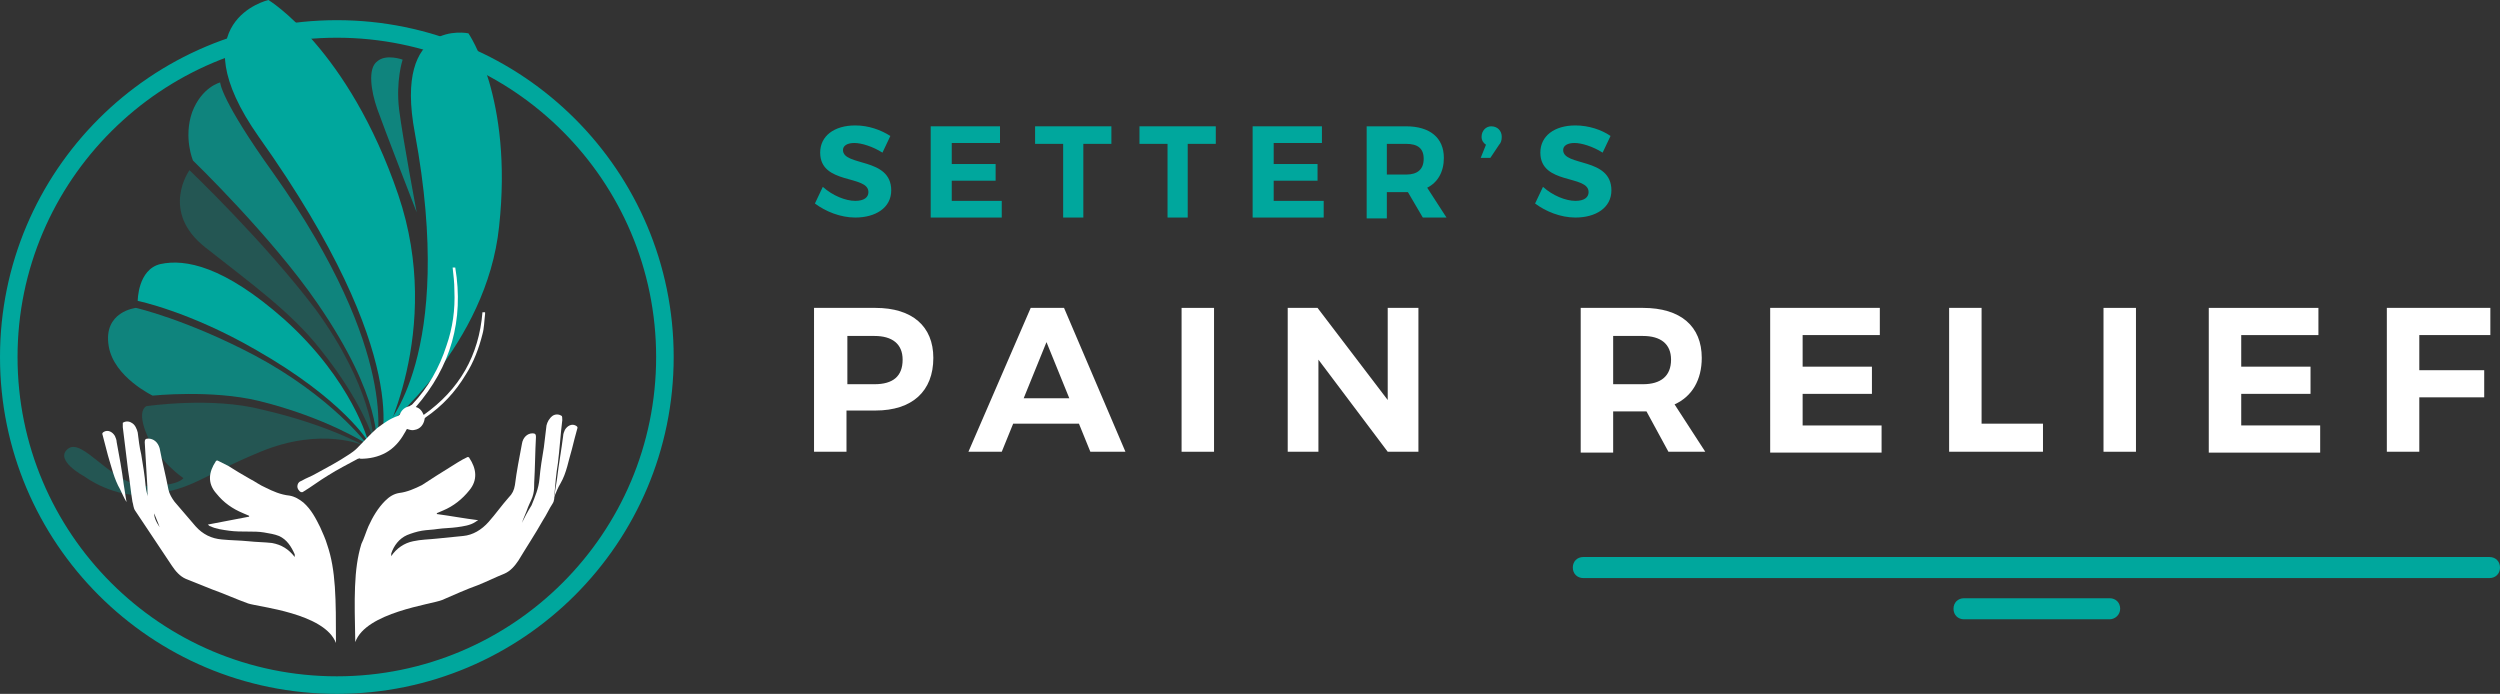 <?xml version="1.0" encoding="utf-8"?>
<!-- Generator: Adobe Illustrator 27.3.1, SVG Export Plug-In . SVG Version: 6.00 Build 0)  -->
<svg version="1.1" id="Layer_1" xmlns="http://www.w3.org/2000/svg" xmlns:xlink="http://www.w3.org/1999/xlink" x="0px" y="0px"
	 viewBox="0 0 285 79.1" style="enable-background:new 0 0 285 79.1;" xml:space="preserve">
<rect x="0" y="0" width="285" height="79.1" fill="#333333" stroke="none"/>
<style type="text/css">
	.st0{fill:#00A79D;}
	.st1{fill:#FFFFFF;}
	.st2{opacity:0.7;fill:#00A79D;}
	.st3{opacity:0.3;fill:#00A79D;}
</style>
<g>
	<g>
		<path class="st0" d="M101.5,15.5l-0.9,1.9c-1.1-0.7-2.4-1.1-3.2-1.1c-0.8,0-1.3,0.3-1.3,0.8c0,1.9,5.5,0.8,5.5,4.6
			c0,2-1.8,3.1-4.1,3.1c-1.7,0-3.4-0.7-4.6-1.6l0.9-1.9c1.1,1,2.6,1.6,3.7,1.6c1,0,1.5-0.4,1.5-1c0-2-5.5-0.8-5.5-4.5
			c0-1.9,1.6-3.1,4-3.1C99,14.3,100.4,14.8,101.5,15.5z"/>
		<path class="st0" d="M108.5,16.4v2.3h5v1.9h-5v2.3h5.7v1.9h-8.1V14.4h7.9v1.9H108.5z"/>
		<path class="st0" d="M123.5,16.4v8.4h-2.3v-8.4H118v-2h8.7v2H123.5z"/>
		<path class="st0" d="M135.4,16.4v8.4h-2.3v-8.4h-3.2v-2h8.7v2H135.4z"/>
		<path class="st0" d="M145.2,16.4v2.3h5v1.9h-5v2.3h5.7v1.9h-8.1V14.4h7.9v1.9H145.2z"/>
		<path class="st0" d="M160.5,21.9h-0.2h-2.2v3h-2.3V14.4h4.5c2.7,0,4.3,1.3,4.3,3.6c0,1.6-0.7,2.8-1.9,3.4l2.2,3.4h-2.7L160.5,21.9
			z M160.3,19.9c1.3,0,2-0.6,2-1.8c0-1.2-0.7-1.7-2-1.7h-2.2v3.5H160.3z"/>
		<path class="st0" d="M171.2,15.6c0,0.4-0.1,0.7-0.3,0.9l-1,1.5h-1.1l0.6-1.5c-0.3-0.2-0.5-0.5-0.5-0.9c0-0.7,0.5-1.2,1.1-1.2
			C170.7,14.4,171.2,14.9,171.2,15.6z"/>
		<path class="st0" d="M183.6,15.5l-0.9,1.9c-1.1-0.7-2.4-1.1-3.2-1.1c-0.8,0-1.3,0.3-1.3,0.8c0,1.9,5.5,0.8,5.5,4.6
			c0,2-1.8,3.1-4.1,3.1c-1.7,0-3.4-0.7-4.6-1.6l0.9-1.9c1.1,1,2.6,1.6,3.7,1.6c1,0,1.5-0.4,1.5-1c0-2-5.5-0.8-5.5-4.5
			c0-1.9,1.6-3.1,4-3.1C181.1,14.3,182.6,14.8,183.6,15.5z"/>
	</g>
	<g>
		<path class="st1" d="M99.8,35.1c4.2,0,6.6,2.1,6.6,5.7c0,3.8-2.4,6-6.6,6h-3.3v4.7h-3.7V35.1H99.8z M96.6,43.8h3.1
			c2.1,0,3.2-0.9,3.2-2.8c0-1.8-1.2-2.7-3.2-2.7h-3.1V43.8z"/>
		<path class="st1" d="M115.5,48.3l-1.3,3.2h-3.8l7.1-16.4h3.8l7,16.4h-4l-1.3-3.2H115.5z M119.3,39l-2.6,6.4h5.2L119.3,39z"/>
		<path class="st1" d="M134.7,51.5V35.1h3.7v16.4H134.7z"/>
		<path class="st1" d="M158.2,51.5L150.3,41v10.5h-3.5V35.1h3.4l8,10.5V35.1h3.5v16.4H158.2z"/>
		<path class="st1" d="M187.7,46.9h-0.4h-3.4v4.7h-3.7V35.1h7.1c4.3,0,6.7,2.1,6.7,5.7c0,2.5-1.1,4.4-3.1,5.3l3.5,5.4h-4.2
			L187.7,46.9z M187.3,43.8c2,0,3.2-0.9,3.2-2.8c0-1.8-1.2-2.7-3.2-2.7h-3.4v5.5H187.3z"/>
		<path class="st1" d="M205.5,38.2v3.6h7.9v3.1h-7.9v3.6h9v3.1h-12.7V35.1h12.5v3.1H205.5z"/>
		<path class="st1" d="M232.9,48.3v3.2h-10.7V35.1h3.7v13.2H232.9z"/>
		<path class="st1" d="M239.8,51.5V35.1h3.7v16.4H239.8z"/>
		<path class="st1" d="M255.5,38.2v3.6h7.9v3.1h-7.9v3.6h9v3.1h-12.7V35.1h12.5v3.1H255.5z"/>
		<path class="st1" d="M275.8,38.2v4h7.4v3.1h-7.4v6.2h-3.7V35.1h11.8l0,3.1H275.8z"/>
	</g>
	<g>
		<path class="st0" d="M283.8,65.9H180.5c-0.7,0-1.2-0.5-1.2-1.2s0.5-1.2,1.2-1.2h103.3c0.7,0,1.2,0.5,1.2,1.2
			S284.5,65.9,283.8,65.9z"/>
	</g>
	<g>
		<path class="st0" d="M240.5,70.6h-16.6c-0.7,0-1.2-0.5-1.2-1.2s0.5-1.2,1.2-1.2h16.6c0.7,0,1.2,0.5,1.2,1.2S241.1,70.6,240.5,70.6
			z"/>
	</g>
	<g>
		<g>
			<path class="st0" d="M38.4,79.1C17.2,79.1,0,61.9,0,40.7S17.2,2.3,38.4,2.3s38.4,17.2,38.4,38.4S59.6,79.1,38.4,79.1z M38.4,4.3
				C18.4,4.3,2,20.6,2,40.7c0,20.1,16.3,36.4,36.4,36.4s36.4-16.3,36.4-36.4C74.8,20.6,58.5,4.3,38.4,4.3z"/>
		</g>
		<g>
			<path class="st0" d="M43.3,50.9c0,0,7.4-13.1,2.1-28.7C39.7,5.5,30.6,0,30.6,0s-10.4,2.4-1.1,15.6C47.5,40.9,43.3,50.9,43.3,50.9
				z"/>
			<path class="st0" d="M43.9,48.7c0,0,11.6-9.3,13-22.9c1.6-14.7-3.5-22-3.5-22S44.8,2,47.3,15.2C52,40.6,43.9,48.7,43.9,48.7z"/>
			<path class="st2" d="M25.1,9.4c0,0-2.1,0.5-3.2,3.4c-1,2.9,0.1,5.5,0.1,5.5s9,8.7,14.2,16.3c7.5,10.9,6.7,16.1,6.7,16.1
				s2.9-10.3-11.7-30.9C25.1,11.3,25.1,9.4,25.1,9.4z"/>
			<path class="st3" d="M21.6,19.4c0,0-3.4,4.7,1.8,8.8s9.8,7.4,13.1,11.6c4.9,6.1,6.1,10.4,6.1,10.4s-0.2-6.1-6.6-14.9
				C30.1,27.5,21.6,19.4,21.6,19.4z"/>
			<path class="st0" d="M42,50.4c0,0-1.8-7-9.6-14c-6.9-6.1-11.3-6.9-14.1-6.3c-2.6,0.6-2.6,4.2-2.6,4.2s5.9,1.2,13.5,5.6
				C39.2,45.6,42,50.4,42,50.4z"/>
			<path class="st2" d="M41.8,50.6c0,0-4-5.4-12.8-10.1c-7.8-4.1-13.5-5.4-13.5-5.4s-3.8,0.4-3.1,4.4c0.6,3.5,5,5.6,5,5.6
				s6.7-0.7,12.1,0.6C37.2,47.6,41.8,50.6,41.8,50.6z"/>
			<path class="st3" d="M41.5,50.8c0,0-4.8-2.2-11.8,0.7s-7.5,4.2-12.6,4.9c-4.1,0.5-7.5-2.1-7.5-2.1s-3.4-1.8-1.9-3.1
				c1.7-1.5,5.1,4.2,9,4.2c3.8,0,4.2-0.9,4.2-0.9s-2.7-1.8-4.1-4.8c-1.3-3-0.1-3.4-0.1-3.4s7.5-1.1,13.2,0.4
				C37.3,48.4,41.5,50.8,41.5,50.8z"/>
			<path class="st2" d="M45.9,6.8c0,0-0.8,2.4-0.4,5.7c0.4,3.2,2,11.7,2,11.7s-3.8-9.8-4.5-11.8S41.9,7.8,43,7
				C44,6.1,45.9,6.8,45.9,6.8z"/>
			<g id="_x33_ECp8n_00000101818138131087189340000016732712946176048277_">
				<g>
					<path class="st1" d="M46.4,48.9c0.3,0.1,0.6,0.2,0.9,0.1c0.6-0.1,1-0.6,1.1-1.2c0-0.1,0-0.1,0.1-0.2c1.9-1.3,3.4-2.9,4.6-4.9
						c0.9-1.4,1.5-3,1.9-4.6c0.2-0.7,0.2-1.5,0.3-2.3c0-0.1,0-0.1,0-0.2c-0.1,0-0.2,0-0.3,0c-0.4,4.9-2.6,8.8-6.7,11.7
						c-0.2-0.5-0.5-0.8-0.9-0.9c4-4.6,5.5-9.9,4.5-15.9c-0.1,0-0.2,0-0.2,0c0,0-0.1,0-0.1,0c0.1,0.9,0.2,1.7,0.2,2.6
						c0.1,2.2-0.2,4.3-0.9,6.3c-0.8,2.5-2.1,4.8-3.9,6.7c-0.1,0.1-0.2,0.1-0.3,0.2c-0.5,0.1-0.9,0.4-1.1,0.9c0,0.1-0.1,0.1-0.2,0.2
						c-0.9,0.3-1.6,0.8-2.4,1.4c-0.8,0.7-1.5,1.5-2.3,2.3c-0.3,0.3-0.6,0.5-0.9,0.7c-1.2,0.8-2.5,1.5-3.8,2.2
						c-0.5,0.3-1.1,0.5-1.6,0.8c-0.3,0.1-0.5,0.3-0.5,0.7c0,0.2,0.2,0.5,0.4,0.6c0.1,0,0.2,0,0.2,0c1-0.6,1.9-1.3,2.9-1.9
						c1.1-0.7,2.3-1.3,3.4-1.9c0.1,0,0.2-0.1,0.3,0c1,0,2-0.2,2.9-0.7c0.9-0.5,1.6-1.3,2.1-2.2C46.3,49.1,46.3,49,46.4,48.9z"/>
				</g>
			</g>
		</g>
		<g>
			<path class="st1" d="M63.2,56.6c0.2-0.5,0.4-1,0.7-1.5c0.7-1.2,0.9-2.6,1.3-3.9c0.2-0.8,0.4-1.6,0.6-2.3c0.1-0.2,0-0.3-0.2-0.4
				c-0.4-0.2-0.9,0-1.2,0.5c-0.1,0.2-0.2,0.5-0.2,0.7c-0.2,1.6-0.5,3.2-0.7,4.9c-0.1,0.6-0.2,1.3-0.3,1.9
				C63.1,56.5,63.1,56.6,63.2,56.6z"/>
			<path class="st1" d="M59.5,59.6c0.2-0.6,0.5-1.2,0.7-1.8c0.2-0.5,0.5-1,0.6-1.5c0.1-0.4,0.1-0.9,0.1-1.3c0.1-1.7,0.1-3.4,0.2-5.2
				c0-0.3-0.1-0.4-0.4-0.4c-0.6,0-1.1,0.5-1.2,1.2c-0.3,1.6-0.6,3.1-0.8,4.7c-0.1,0.6-0.3,1-0.7,1.4c-0.8,0.9-1.5,1.9-2.3,2.8
				c-0.8,0.9-1.8,1.5-2.9,1.6c-1,0.1-2,0.2-3,0.3c-0.9,0.1-1.8,0.1-2.7,0.3c-1,0.2-1.9,0.8-2.5,1.7c0-0.1,0-0.2,0-0.3
				c0.3-0.9,0.9-1.7,1.8-2.1c0.5-0.2,1.1-0.4,1.7-0.5c0.6-0.1,1.2-0.1,1.8-0.2c0.7-0.1,1.5-0.1,2.2-0.2c0.7-0.1,1.5-0.2,2.1-0.6
				c0.1-0.1,0.2-0.1,0.3-0.2c-1.6-0.2-3.2-0.5-4.7-0.7c0,0,0,0,0-0.1c0.2-0.1,0.5-0.2,0.7-0.3c1.2-0.5,2.2-1.3,3-2.3
				c1-1.2,0.8-2.5,0-3.7c0-0.1-0.2-0.1-0.2-0.1c-0.4,0.2-0.8,0.4-1.1,0.6c-0.8,0.5-1.6,1-2.4,1.5c-0.6,0.4-1.1,0.7-1.7,1.1
				c-0.8,0.4-1.7,0.8-2.6,0.9c-0.6,0.1-1.1,0.4-1.6,0.9c-0.8,0.8-1.4,1.8-1.9,2.9c-0.3,0.7-0.5,1.4-0.8,2c-0.9,2.9-0.8,6.3-0.7,11.2
				c1.2-3.4,8.7-4.3,9.9-4.8c1.4-0.6,2.7-1.2,4.1-1.7c1-0.4,2-0.9,3-1.3c0.7-0.3,1.2-0.9,1.6-1.5c0.9-1.5,1.9-3,2.8-4.6
				c0.4-0.6,0.7-1.3,1.1-1.9c0.2-0.3,0.2-0.7,0.2-1c0.1-1.2,0.2-2.4,0.4-3.6c0.2-1.6,0.3-3.3,0.5-4.9c0-0.2,0-0.5-0.1-0.5
				c-0.3-0.2-0.7-0.2-1,0c-0.4,0.3-0.6,0.7-0.7,1.1c-0.1,0.8-0.2,1.7-0.3,2.5c-0.2,1.2-0.4,2.4-0.5,3.6c-0.1,1.1-0.5,2-0.9,3
				C60.1,58.4,59.8,59,59.5,59.6C59.5,59.6,59.5,59.6,59.5,59.6z"/>
		</g>
		<g>
			<path class="st1" d="M14.4,57.2c-0.3-0.5-0.5-1-0.7-1.4c-0.7-1.2-1-2.6-1.4-3.9c-0.2-0.8-0.4-1.5-0.6-2.3c-0.1-0.2,0-0.3,0.2-0.4
				c0.4-0.2,0.9,0,1.2,0.5c0.1,0.2,0.2,0.5,0.2,0.7c0.3,1.6,0.6,3.2,0.8,4.8c0.1,0.6,0.2,1.3,0.3,1.9C14.5,57.1,14.4,57.1,14.4,57.2
				z"/>
			<path class="st1" d="M18.2,60.1c-0.2-0.6-0.5-1.2-0.7-1.8c-0.2-0.5-0.5-1-0.6-1.5c-0.1-0.4-0.1-0.9-0.1-1.3
				c-0.1-1.7-0.2-3.4-0.3-5.1c0-0.3,0.1-0.4,0.4-0.4c0.6,0,1.1,0.4,1.3,1.1c0.3,1.6,0.7,3.1,1,4.7c0.1,0.5,0.4,1,0.7,1.4
				c0.8,0.9,1.6,1.9,2.4,2.8c0.8,0.9,1.8,1.4,3,1.5c1,0.1,2,0.1,3,0.2c0.9,0.1,1.8,0.1,2.7,0.2c1.1,0.2,1.9,0.7,2.6,1.6
				c0-0.1,0-0.2,0-0.3c-0.4-0.9-0.9-1.7-1.8-2.1c-0.5-0.2-1.1-0.3-1.7-0.4c-0.6-0.1-1.2-0.1-1.8-0.1c-0.7,0-1.5,0-2.2-0.1
				c-0.7-0.1-1.5-0.2-2.1-0.5c-0.1,0-0.2-0.1-0.3-0.2c1.6-0.3,3.1-0.6,4.7-0.9c0,0,0,0,0-0.1c-0.2-0.1-0.5-0.2-0.7-0.3
				c-1.2-0.5-2.2-1.2-3-2.2c-1.1-1.2-0.9-2.5-0.1-3.7c0-0.1,0.2-0.1,0.2-0.1c0.4,0.2,0.8,0.4,1.2,0.6c0.8,0.5,1.6,1,2.5,1.5
				c0.6,0.3,1.1,0.7,1.8,1c0.8,0.4,1.7,0.8,2.7,0.9c0.6,0.1,1.1,0.4,1.6,0.8c0.9,0.8,1.4,1.8,1.9,2.8c0.3,0.7,0.6,1.3,0.8,2
				c1,2.9,1,6.2,1,11.2c-1.3-3.4-8.8-4.1-10-4.5c-1.4-0.5-2.7-1.1-4.1-1.6c-1-0.4-2-0.8-3-1.2c-0.7-0.3-1.2-0.9-1.6-1.5
				c-1-1.5-2-3-3-4.5c-0.4-0.6-0.8-1.2-1.2-1.8c-0.2-0.3-0.2-0.7-0.3-1c-0.2-1.2-0.3-2.4-0.5-3.6c-0.2-1.6-0.4-3.3-0.6-4.9
				c0-0.2,0-0.5,0-0.5c0.3-0.2,0.7-0.2,1,0c0.4,0.2,0.6,0.7,0.7,1.1c0.1,0.8,0.2,1.7,0.4,2.5c0.2,1.2,0.4,2.4,0.5,3.6
				c0.1,1.1,0.6,2,1,3C17.5,58.9,17.8,59.5,18.2,60.1C18.1,60.1,18.1,60.1,18.2,60.1z"/>
		</g>
	</g>
</g>
</svg>
